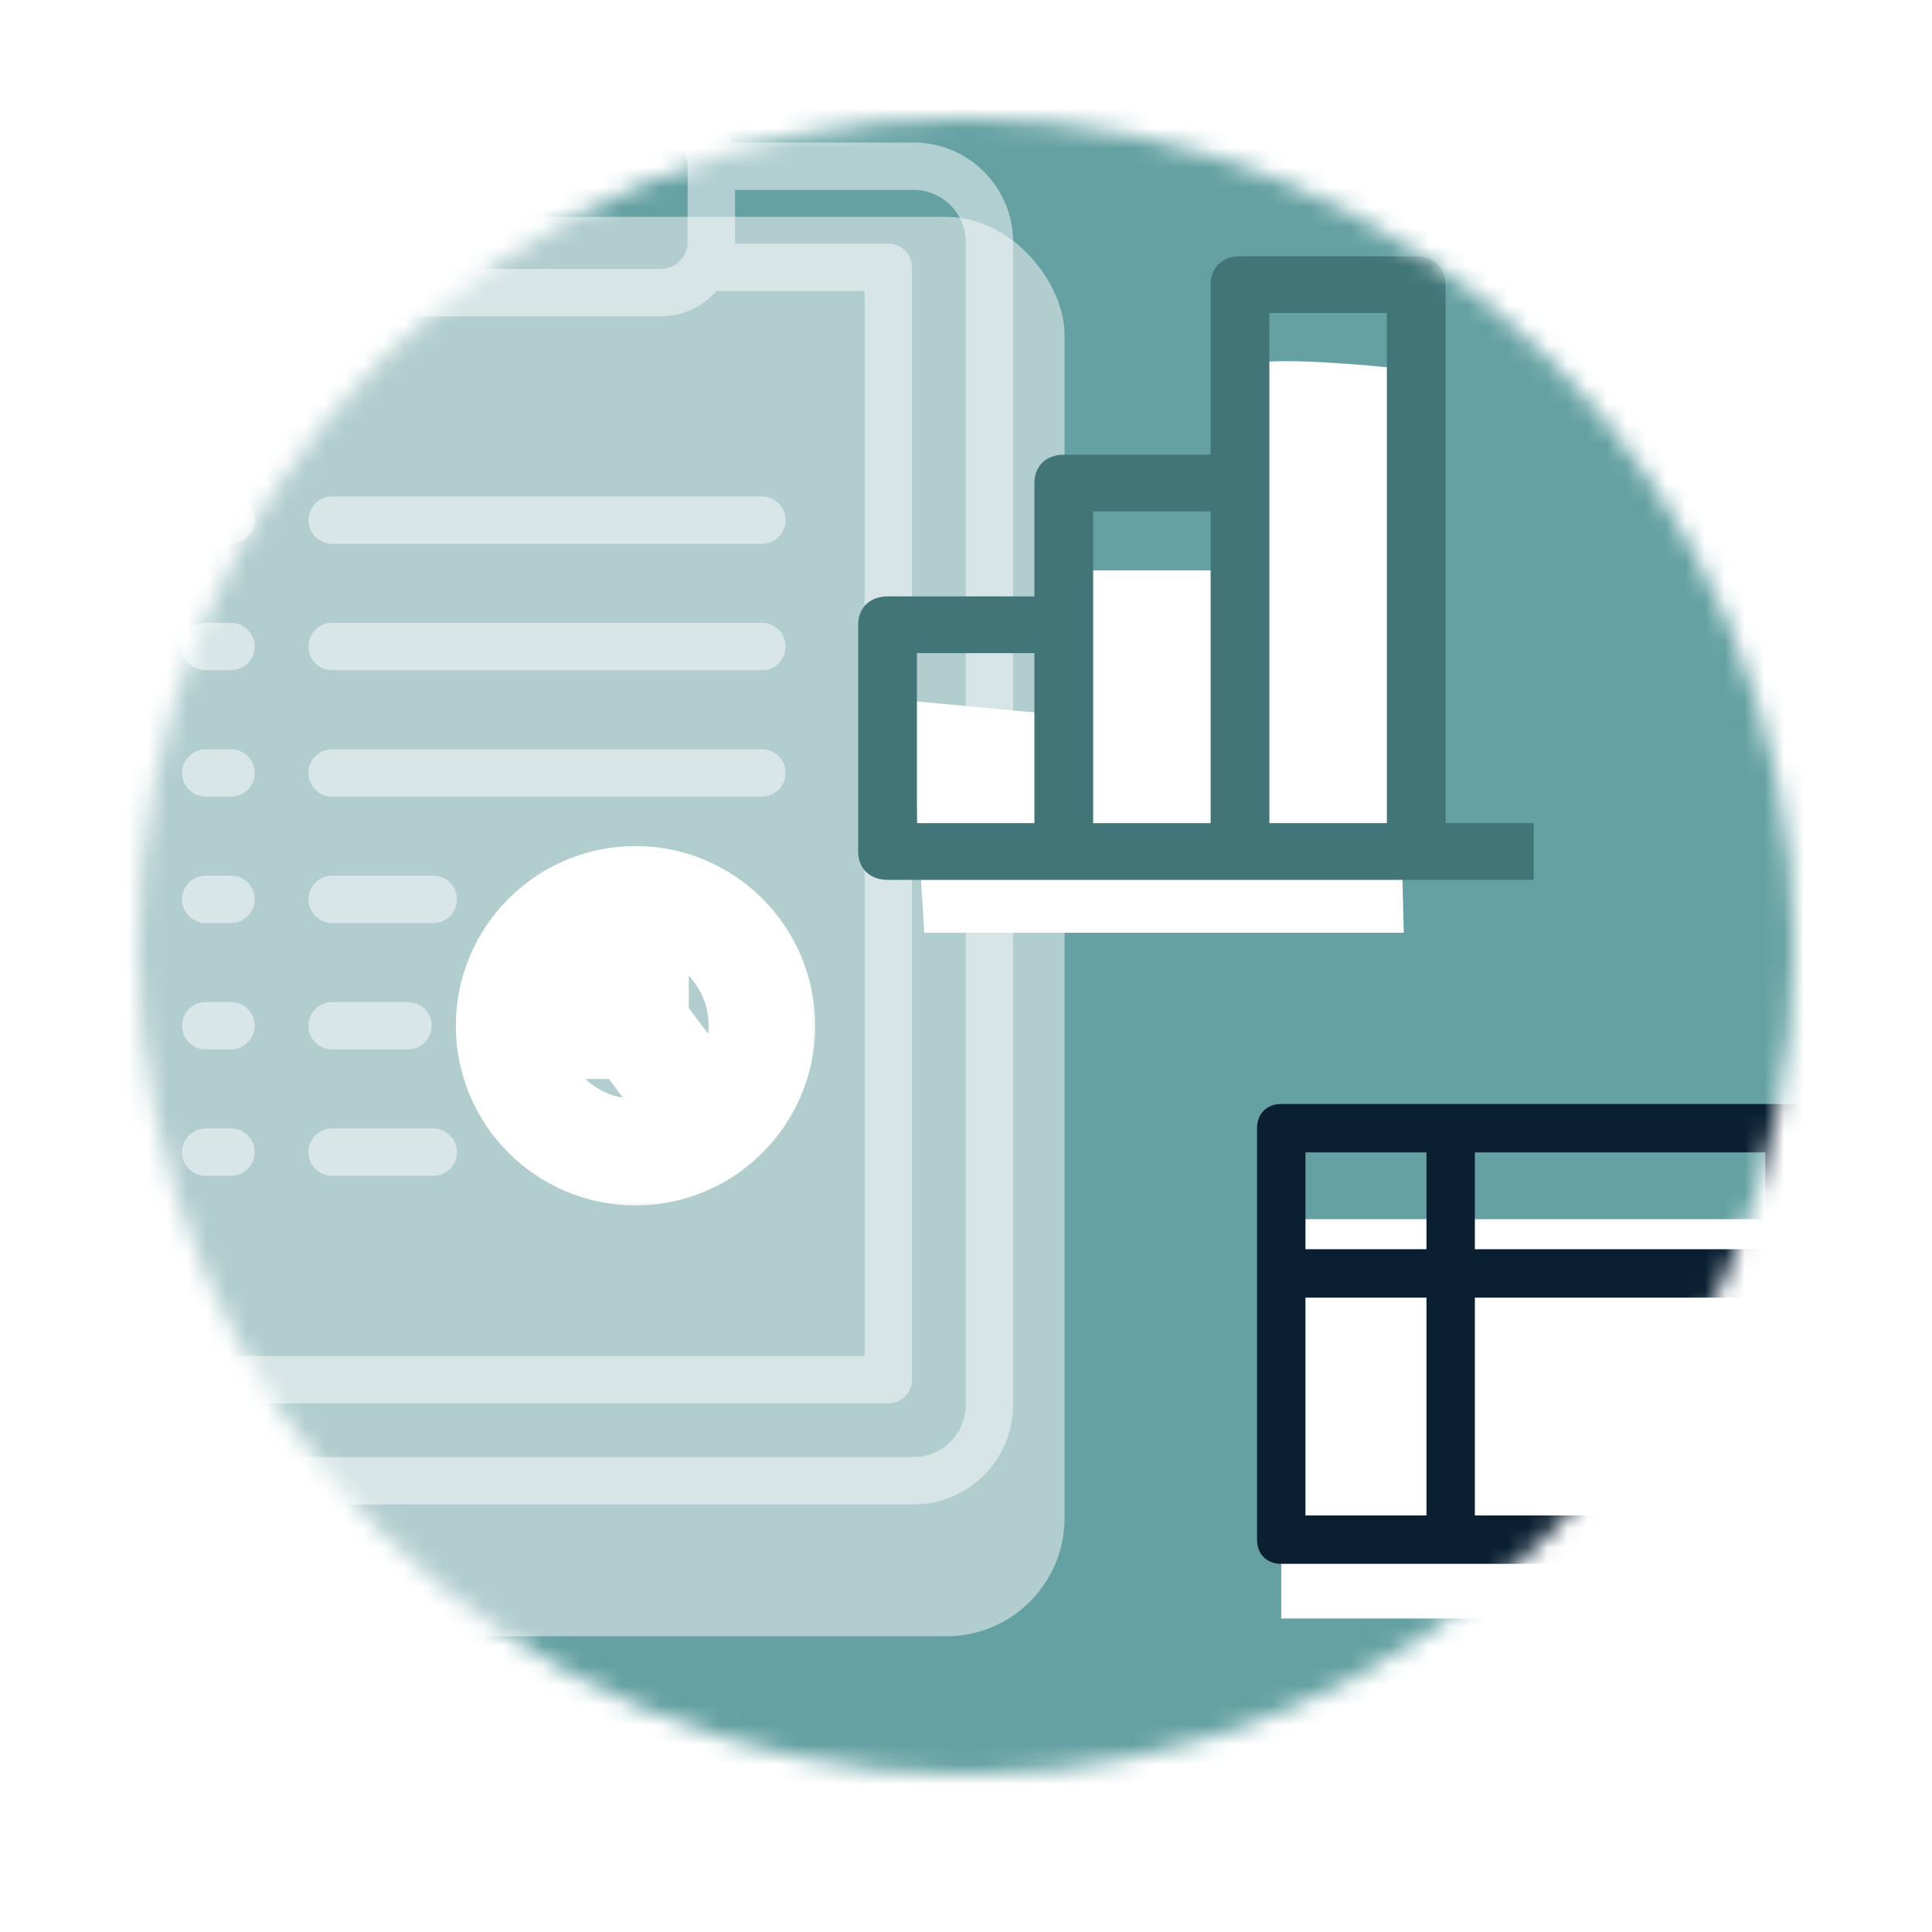 <svg width="98" height="98" viewBox="0 0 98 98" fill="none" xmlns="http://www.w3.org/2000/svg">
<mask id="mask0_403_1905" style="mask-type:alpha" maskUnits="userSpaceOnUse" x="7" y="6" width="84" height="84">
<circle cx="49" cy="48" r="42" fill="#D9D9D9"/>
</mask>
<g mask="url(#mask0_403_1905)">
<rect x="-12.218" y="-18.809" width="156.218" height="156.753" fill="#65A1A3"/>
<g filter="url(#filter0_d_403_1905)">
<rect x="6" y="7" width="48" height="72" rx="6" fill="#B1CDCE"/>
</g>
<path opacity="0.5" d="M46.341 7.228H37.087C36.584 5.739 35.174 4.664 33.518 4.664H29.604C28.416 3.066 26.535 2.099 24.541 2.099C22.548 2.099 20.666 3.066 19.479 4.664H15.565C13.908 4.664 12.499 5.739 11.996 7.228H2.742C-0.043 7.228 -2.308 9.494 -2.308 12.278V71.265C-2.308 74.049 -0.043 76.314 2.742 76.314H46.341C49.125 76.314 51.39 74.049 51.39 71.265V12.278C51.39 9.494 49.125 7.228 46.341 7.228ZM15.565 16.044H33.518C34.643 16.044 35.655 15.547 36.345 14.762H43.856V68.781H5.226V14.762H12.737C13.428 15.547 14.439 16.044 15.565 16.044ZM15.565 7.068H20.123C20.551 7.068 20.947 6.841 21.162 6.471C21.879 5.239 23.142 4.503 24.541 4.503C25.94 4.503 27.203 5.239 27.92 6.471C28.135 6.841 28.531 7.068 28.959 7.068H33.518C34.269 7.068 34.88 7.679 34.88 8.431V12.278C34.88 13.029 34.269 13.64 33.518 13.64H15.565C14.814 13.64 14.203 13.029 14.203 12.278V8.431C14.203 7.679 14.814 7.068 15.565 7.068ZM48.986 71.265C48.986 72.724 47.799 73.91 46.341 73.91H2.742C1.283 73.91 0.097 72.724 0.097 71.265V12.278C0.097 10.819 1.283 9.633 2.742 9.633H11.798V12.278C11.798 12.305 11.8 12.331 11.8 12.358H4.024C3.36 12.358 2.822 12.896 2.822 13.56V69.983C2.822 70.647 3.36 71.185 4.024 71.185H45.059C45.723 71.185 46.261 70.647 46.261 69.983V13.56C46.261 12.896 45.723 12.358 45.059 12.358H37.282C37.283 12.331 37.285 12.305 37.285 12.278V9.633H46.341C47.799 9.633 48.986 10.819 48.986 12.278V71.265Z" fill="#FEFEFE"/>
<path d="M24.541 9.633C24.858 9.633 25.168 9.505 25.391 9.28C25.615 9.057 25.744 8.746 25.744 8.431C25.744 8.115 25.615 7.804 25.391 7.581C25.168 7.357 24.859 7.228 24.541 7.228C24.224 7.228 23.915 7.357 23.692 7.581C23.467 7.804 23.339 8.113 23.339 8.431C23.339 8.748 23.467 9.057 23.692 9.28C23.915 9.505 24.224 9.633 24.541 9.633Z" fill="black"/>
<g opacity="0.5">
<path d="M16.847 27.585H38.647C39.311 27.585 39.849 27.047 39.849 26.383C39.849 25.719 39.311 25.181 38.647 25.181H16.847C16.183 25.181 15.645 25.719 15.645 26.383C15.645 27.047 16.183 27.585 16.847 27.585Z" fill="white"/>
<path d="M16.847 40.409H38.647C39.311 40.409 39.849 39.871 39.849 39.207C39.849 38.543 39.311 38.005 38.647 38.005H16.847C16.183 38.005 15.645 38.543 15.645 39.207C15.645 39.871 16.183 40.409 16.847 40.409Z" fill="white"/>
<path d="M16.847 53.232H20.694C21.358 53.232 21.896 52.694 21.896 52.03C21.896 51.366 21.358 50.828 20.694 50.828H16.847C16.183 50.828 15.645 51.366 15.645 52.03C15.645 52.694 16.183 53.232 16.847 53.232Z" fill="white"/>
<path d="M16.847 33.997H38.647C39.311 33.997 39.849 33.459 39.849 32.795C39.849 32.131 39.311 31.593 38.647 31.593H16.847C16.183 31.593 15.645 32.131 15.645 32.795C15.645 33.459 16.183 33.997 16.847 33.997Z" fill="white"/>
<path d="M16.847 46.821H21.977C22.641 46.821 23.179 46.282 23.179 45.618C23.179 44.955 22.641 44.416 21.977 44.416H16.847C16.183 44.416 15.645 44.955 15.645 45.618C15.645 46.282 16.183 46.821 16.847 46.821Z" fill="white"/>
<path d="M16.847 59.644H21.977C22.641 59.644 23.179 59.106 23.179 58.442C23.179 57.778 22.641 57.24 21.977 57.24H16.847C16.183 57.24 15.645 57.778 15.645 58.442C15.645 59.106 16.183 59.644 16.847 59.644Z" fill="white"/>
<path d="M10.436 27.585H11.718C12.382 27.585 12.92 27.047 12.92 26.383C12.92 25.719 12.382 25.181 11.718 25.181H10.436C9.771 25.181 9.233 25.719 9.233 26.383C9.233 27.047 9.771 27.585 10.436 27.585Z" fill="white"/>
<path d="M10.436 40.409H11.718C12.382 40.409 12.92 39.871 12.92 39.207C12.92 38.543 12.382 38.005 11.718 38.005H10.436C9.771 38.005 9.233 38.543 9.233 39.207C9.233 39.871 9.771 40.409 10.436 40.409Z" fill="white"/>
<path d="M10.436 53.232H11.718C12.382 53.232 12.92 52.694 12.92 52.03C12.92 51.366 12.382 50.828 11.718 50.828H10.436C9.771 50.828 9.233 51.366 9.233 52.03C9.233 52.694 9.771 53.232 10.436 53.232Z" fill="white"/>
<path d="M10.436 33.997H11.718C12.382 33.997 12.92 33.459 12.92 32.795C12.92 32.131 12.382 31.593 11.718 31.593H10.436C9.771 31.593 9.233 32.131 9.233 32.795C9.233 33.459 9.771 33.997 10.436 33.997Z" fill="white"/>
<path d="M10.436 46.821H11.718C12.382 46.821 12.92 46.282 12.92 45.618C12.92 44.955 12.382 44.416 11.718 44.416H10.436C9.771 44.416 9.233 44.955 9.233 45.618C9.233 46.282 9.771 46.821 10.436 46.821Z" fill="white"/>
<path d="M10.436 59.644H11.718C12.382 59.644 12.92 59.106 12.92 58.442C12.92 57.778 12.382 57.24 11.718 57.24H10.436C9.771 57.24 9.233 57.778 9.233 58.442C9.233 59.106 9.771 59.644 10.436 59.644Z" fill="white"/>
</g>
<mask id="path-18-outside-1_403_1905" maskUnits="userSpaceOnUse" x="22.621" y="42.416" width="19" height="19" fill="black">
<rect fill="white" x="22.621" y="42.416" width="19" height="19"/>
<path d="M32.235 44.416C28.037 44.416 24.621 47.832 24.621 52.03C24.621 56.228 28.037 59.644 32.235 59.644C33.932 59.644 35.5 59.086 36.767 58.144C36.779 58.136 36.792 58.13 36.803 58.121C36.836 58.097 36.866 58.072 36.895 58.045C38.69 56.651 39.849 54.474 39.849 52.03C39.849 47.832 36.433 44.416 32.235 44.416ZM31.033 46.962V50.828H27.167C27.62 48.919 29.125 47.415 31.033 46.962ZM27.167 53.232H31.634L34.314 56.806C33.677 57.084 32.974 57.24 32.235 57.24C29.776 57.24 27.712 55.527 27.167 53.232ZM36.237 55.362L33.437 51.629V46.962C35.732 47.507 37.445 49.571 37.445 52.03C37.445 53.296 36.99 54.458 36.237 55.362Z"/>
</mask>
<path d="M32.235 44.416C28.037 44.416 24.621 47.832 24.621 52.03C24.621 56.228 28.037 59.644 32.235 59.644C33.932 59.644 35.5 59.086 36.767 58.144C36.779 58.136 36.792 58.13 36.803 58.121C36.836 58.097 36.866 58.072 36.895 58.045C38.69 56.651 39.849 54.474 39.849 52.03C39.849 47.832 36.433 44.416 32.235 44.416ZM31.033 46.962V50.828H27.167C27.62 48.919 29.125 47.415 31.033 46.962ZM27.167 53.232H31.634L34.314 56.806C33.677 57.084 32.974 57.24 32.235 57.24C29.776 57.24 27.712 55.527 27.167 53.232ZM36.237 55.362L33.437 51.629V46.962C35.732 47.507 37.445 49.571 37.445 52.03C37.445 53.296 36.99 54.458 36.237 55.362Z" fill="#65A1A3"/>
<path d="M32.235 44.416C28.037 44.416 24.621 47.832 24.621 52.03C24.621 56.228 28.037 59.644 32.235 59.644C33.932 59.644 35.5 59.086 36.767 58.144C36.779 58.136 36.792 58.13 36.803 58.121C36.836 58.097 36.866 58.072 36.895 58.045C38.69 56.651 39.849 54.474 39.849 52.03C39.849 47.832 36.433 44.416 32.235 44.416ZM31.033 46.962V50.828H27.167C27.62 48.919 29.125 47.415 31.033 46.962ZM27.167 53.232H31.634L34.314 56.806C33.677 57.084 32.974 57.24 32.235 57.24C29.776 57.24 27.712 55.527 27.167 53.232ZM36.237 55.362L33.437 51.629V46.962C35.732 47.507 37.445 49.571 37.445 52.03C37.445 53.296 36.99 54.458 36.237 55.362Z" stroke="white" stroke-width="3" mask="url(#path-18-outside-1_403_1905)"/>
<g filter="url(#filter1_d_403_1905)">
<path d="M64.991 78.098V57.842H90.772V78.098H64.991Z" fill="white"/>
</g>
<path d="M92 78.098V57.228C92 56.491 91.509 56 90.772 56H64.991C64.254 56 63.763 56.491 63.763 57.228V78.098C63.763 78.835 64.254 79.326 64.991 79.326H90.772C91.509 79.326 92 78.835 92 78.098ZM89.545 63.366H74.812V58.455H89.545V63.366ZM72.357 58.455V63.366H66.219C66.219 61.402 66.219 58.455 66.219 58.455H72.357ZM66.219 65.822H72.357V76.871H66.219C66.219 76.871 66.219 71.101 66.219 65.822ZM74.812 76.871V65.822H89.545V76.871H74.812Z" fill="#0A2032"/>
<g filter="url(#filter2_d_403_1905)">
<path d="M46.883 43.312L46.167 31.55L54.037 32.285L54.752 24.934H61.907C62.383 21.749 63.337 15.231 63.337 14.643C63.337 14.055 68.107 14.398 70.492 14.643L71.207 43.312H46.883Z" fill="white"/>
</g>
<path d="M62.899 44.63H71.837H77.797V41.754H73.327V14.438C73.327 13.575 72.731 13 71.837 13H62.899C62.005 13 61.409 13.575 61.409 14.438V23.064H53.96C53.066 23.064 52.47 23.639 52.47 24.502V30.253H45.021C44.127 30.253 43.531 30.828 43.531 31.69V43.192C43.531 44.054 44.127 44.63 45.021 44.63H53.96H62.899ZM64.388 15.875H70.348V41.754H64.388V24.502V15.875ZM55.45 25.939H61.409V41.754H55.45V31.69V25.939ZM46.511 33.128H52.47V41.754H46.511V33.128Z" fill="#417577"/>
</g>
<defs>
<filter id="filter0_d_403_1905" x="2" y="7" width="56" height="80" filterUnits="userSpaceOnUse" color-interpolation-filters="sRGB">
<feFlood flood-opacity="0" result="BackgroundImageFix"/>
<feColorMatrix in="SourceAlpha" type="matrix" values="0 0 0 0 0 0 0 0 0 0 0 0 0 0 0 0 0 0 127 0" result="hardAlpha"/>
<feOffset dy="4"/>
<feGaussianBlur stdDeviation="2"/>
<feComposite in2="hardAlpha" operator="out"/>
<feColorMatrix type="matrix" values="0 0 0 0 0 0 0 0 0 0 0 0 0 0 0 0 0 0 0.25 0"/>
<feBlend mode="normal" in2="BackgroundImageFix" result="effect1_dropShadow_403_1905"/>
<feBlend mode="normal" in="SourceGraphic" in2="effect1_dropShadow_403_1905" result="shape"/>
</filter>
<filter id="filter1_d_403_1905" x="60.991" y="57.842" width="33.782" height="28.257" filterUnits="userSpaceOnUse" color-interpolation-filters="sRGB">
<feFlood flood-opacity="0" result="BackgroundImageFix"/>
<feColorMatrix in="SourceAlpha" type="matrix" values="0 0 0 0 0 0 0 0 0 0 0 0 0 0 0 0 0 0 127 0" result="hardAlpha"/>
<feOffset dy="4"/>
<feGaussianBlur stdDeviation="2"/>
<feComposite in2="hardAlpha" operator="out"/>
<feColorMatrix type="matrix" values="0 0 0 0 0 0 0 0 0 0 0 0 0 0 0 0 0 0 0.25 0"/>
<feBlend mode="normal" in2="BackgroundImageFix" result="effect1_dropShadow_403_1905"/>
<feBlend mode="normal" in="SourceGraphic" in2="effect1_dropShadow_403_1905" result="shape"/>
</filter>
<filter id="filter2_d_403_1905" x="42.167" y="14.318" width="33.04" height="36.994" filterUnits="userSpaceOnUse" color-interpolation-filters="sRGB">
<feFlood flood-opacity="0" result="BackgroundImageFix"/>
<feColorMatrix in="SourceAlpha" type="matrix" values="0 0 0 0 0 0 0 0 0 0 0 0 0 0 0 0 0 0 127 0" result="hardAlpha"/>
<feOffset dy="4"/>
<feGaussianBlur stdDeviation="2"/>
<feComposite in2="hardAlpha" operator="out"/>
<feColorMatrix type="matrix" values="0 0 0 0 0 0 0 0 0 0 0 0 0 0 0 0 0 0 0.32 0"/>
<feBlend mode="normal" in2="BackgroundImageFix" result="effect1_dropShadow_403_1905"/>
<feBlend mode="normal" in="SourceGraphic" in2="effect1_dropShadow_403_1905" result="shape"/>
</filter>
</defs>
</svg>
